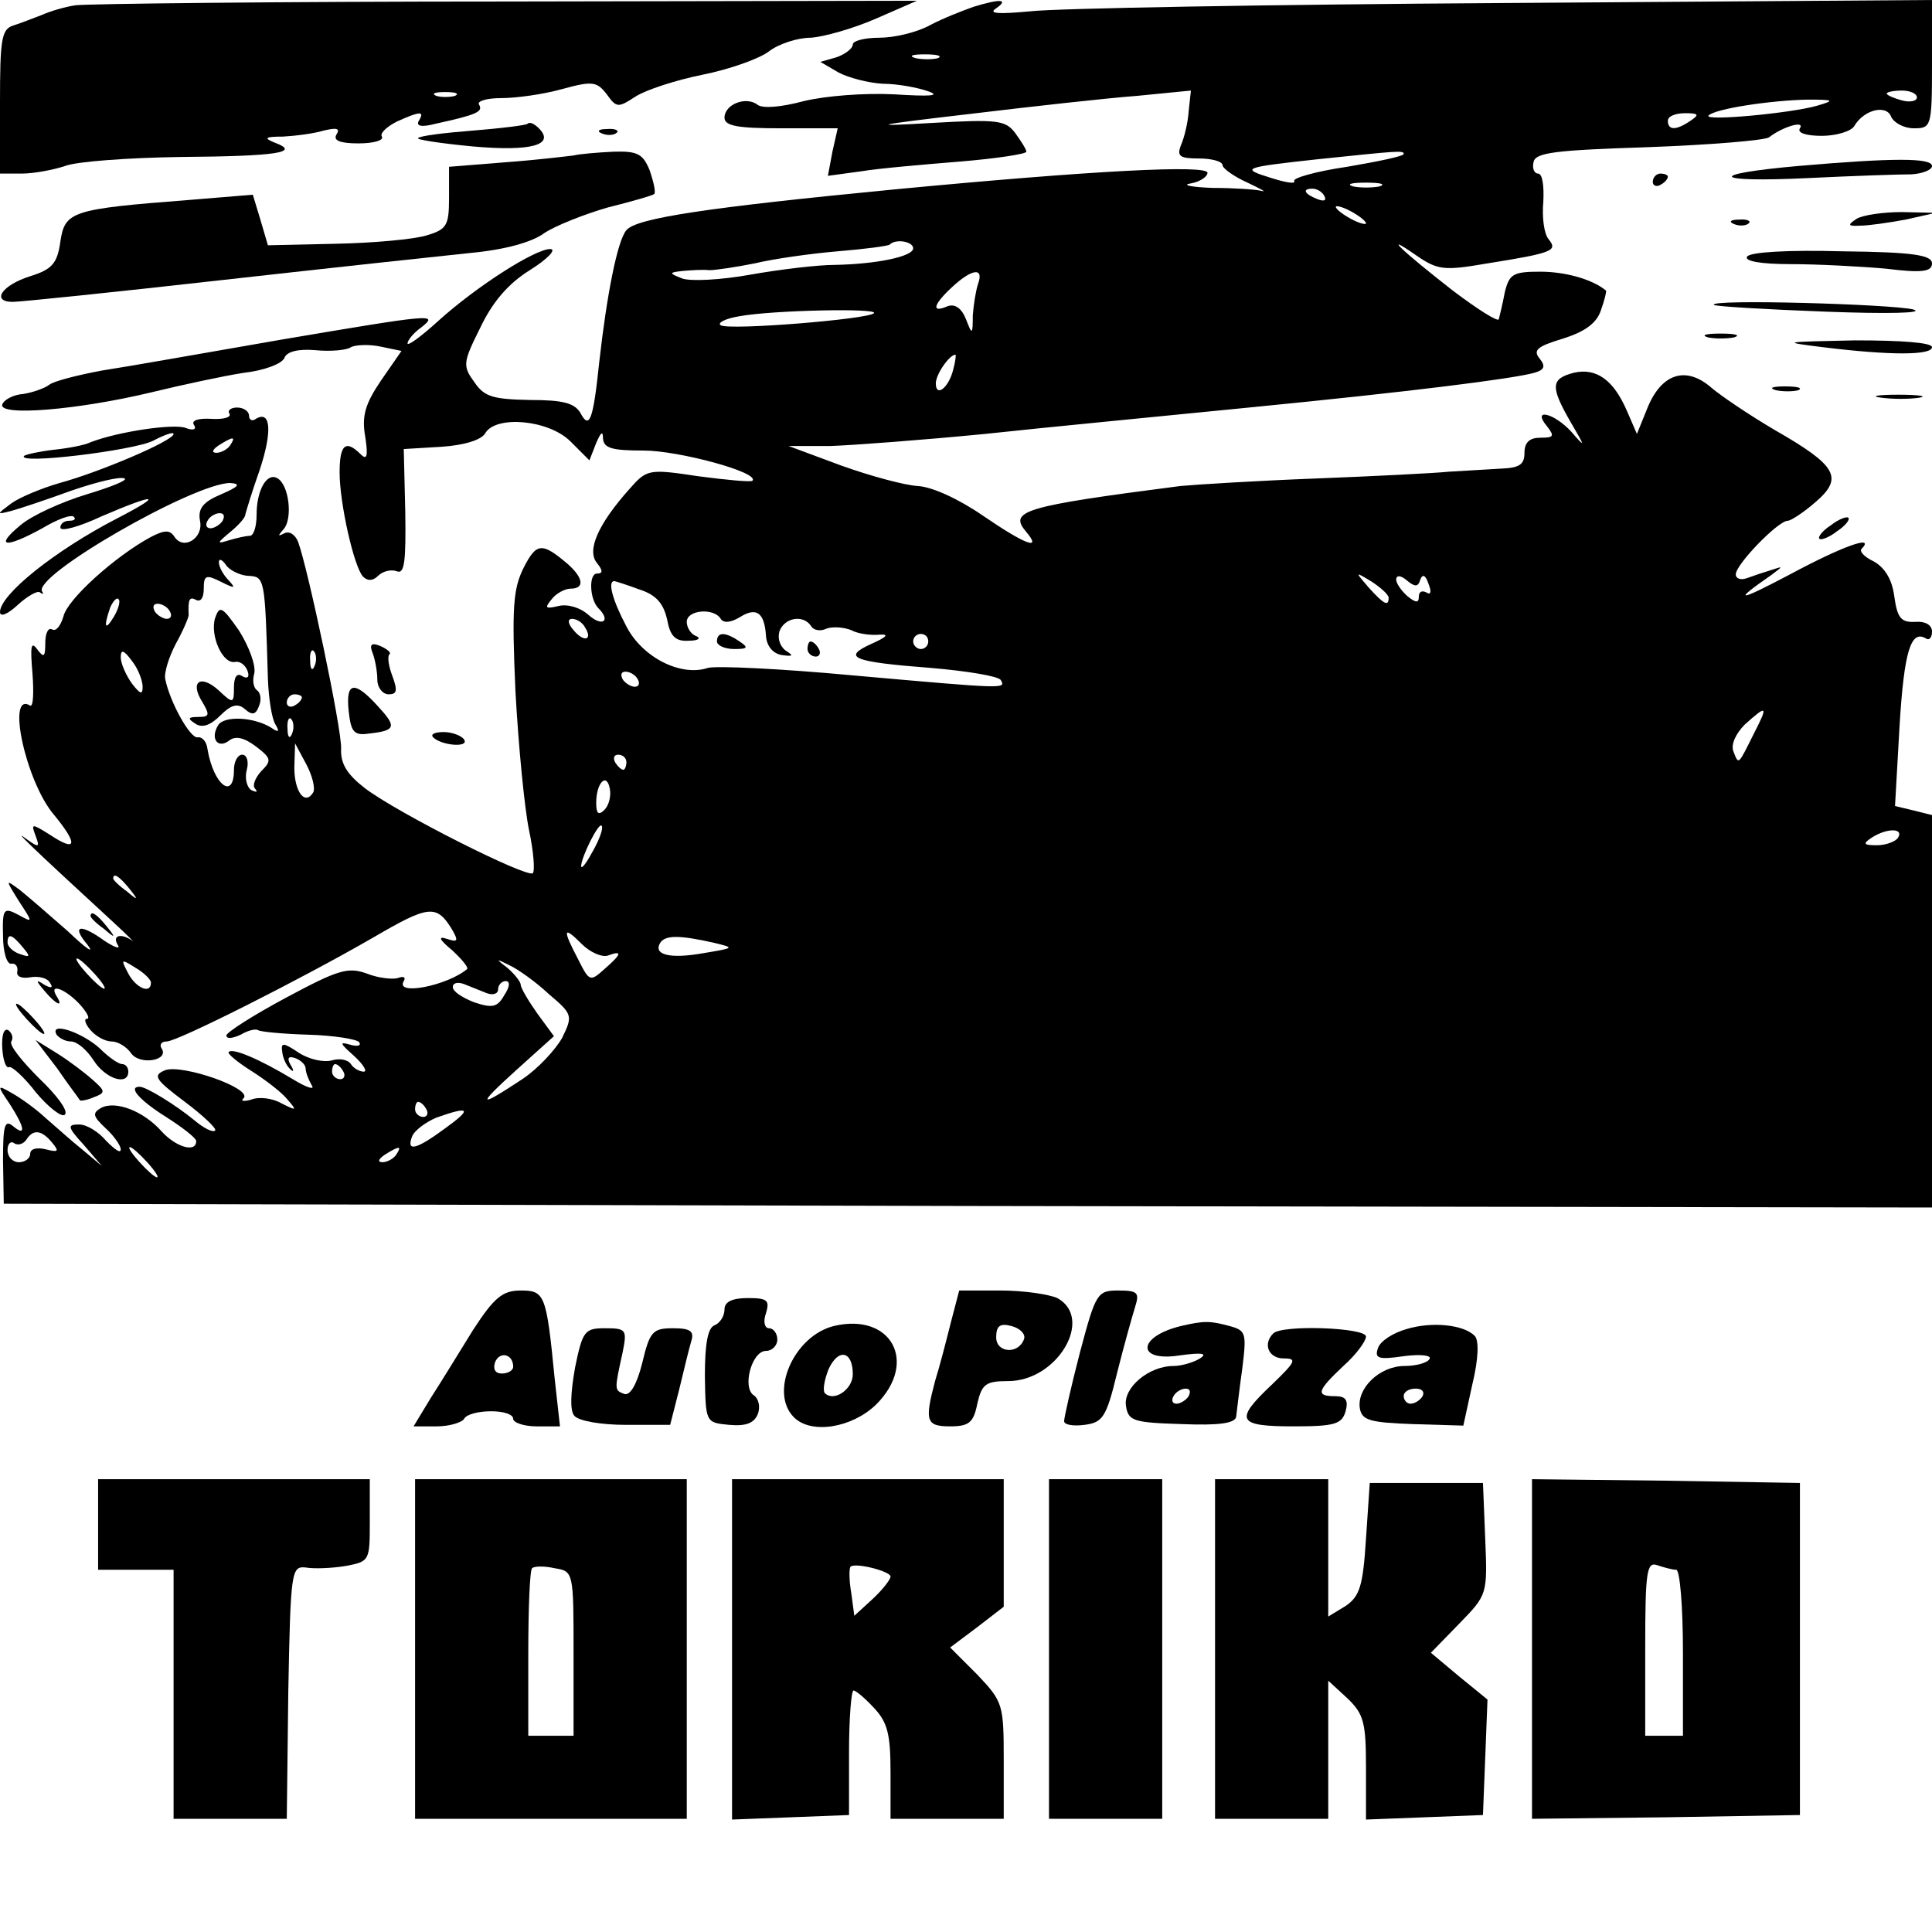 <?xml version="1.0" standalone="no"?>
<!DOCTYPE svg PUBLIC "-//W3C//DTD SVG 20010904//EN"
 "http://www.w3.org/TR/2001/REC-SVG-20010904/DTD/svg10.dtd">
<svg version="1.0" xmlns="http://www.w3.org/2000/svg"
 width="256pt" height="256pt" viewBox="0 0 256 256"
 preserveAspectRatio="xMidYMid meet">
<g transform="translate(0,256) scale(0.1,-0.1)"
fill="#000000" stroke="none">
<path d="M100 2553 c-14 -2 -34 -8 -45 -13 -11 -4 -28 -11 -38 -14 -15 -5 -17
-19 -17 -101 l0 -95 29 0 c16 0 42 5 57 10 15 6 84 11 153 12 129 1 160 6 125
19 -15 6 -13 8 11 8 17 1 41 4 54 8 17 4 22 3 17 -5 -5 -8 4 -12 29 -12 20 0
34 4 31 9 -3 4 6 13 20 20 31 14 37 14 29 1 -4 -7 3 -9 22 -4 55 12 63 16 58
25 -4 5 10 9 29 9 20 0 56 5 81 12 40 11 46 10 59 -7 13 -18 15 -18 38 -3 14
9 54 22 89 29 35 7 75 21 88 31 13 10 38 18 55 18 17 1 56 12 86 25 l55 24
-545 -1 c-300 0 -556 -3 -570 -5z m503 -120 c-7 -2 -19 -2 -25 0 -7 3 -2 5 12
5 14 0 19 -2 13 -5z"/>
<path d="M1290 2551 c-14 -5 -40 -15 -57 -24 -18 -10 -48 -17 -68 -17 -19 0
-35 -4 -35 -9 0 -5 -10 -13 -22 -17 l-21 -6 24 -14 c13 -7 40 -14 59 -15 19 0
46 -5 60 -10 17 -6 3 -7 -45 -4 -40 2 -91 -2 -120 -9 -30 -8 -54 -10 -61 -5
-15 12 -44 1 -44 -17 0 -11 18 -14 75 -14 l75 0 -7 -31 -6 -32 44 6 c24 4 83
9 132 13 48 4 87 10 87 13 0 3 -7 14 -15 25 -13 17 -24 18 -112 13 -84 -5 -77
-3 52 12 83 10 182 21 222 24 l71 7 -3 -28 c-1 -15 -6 -35 -10 -44 -6 -15 -2
-18 24 -18 17 0 31 -4 31 -9 0 -4 15 -15 33 -23 17 -8 26 -13 19 -11 -8 2 -37
4 -65 4 -29 1 -42 4 -29 6 12 2 22 9 22 14 0 11 -153 3 -415 -22 -248 -24
-342 -38 -355 -54 -12 -14 -26 -86 -36 -175 -8 -77 -13 -90 -25 -67 -8 13 -23
17 -67 17 -48 1 -60 4 -73 23 -16 22 -16 26 7 72 16 34 37 59 66 77 24 15 36
28 27 28 -20 0 -97 -49 -148 -95 -23 -21 -41 -34 -41 -30 0 4 8 14 18 21 24
19 16 18 -185 -16 -98 -17 -205 -36 -238 -41 -32 -6 -64 -14 -70 -19 -5 -4
-21 -10 -34 -12 -14 -1 -26 -8 -28 -14 -5 -16 101 -7 197 16 41 10 97 22 123
26 27 3 51 12 54 20 3 8 18 12 41 10 20 -2 42 0 47 4 6 3 23 4 38 1 l29 -6
-27 -39 c-21 -31 -26 -47 -21 -75 4 -26 2 -31 -6 -23 -20 20 -28 13 -28 -24 0
-41 19 -125 31 -138 6 -6 13 -6 20 1 6 6 17 9 25 6 10 -4 12 13 11 79 l-2 83
50 3 c30 2 53 9 58 18 14 24 84 18 113 -11 l25 -25 9 23 c6 14 9 17 9 6 1 -13
12 -16 54 -16 46 0 154 -29 144 -40 -2 -2 -34 1 -72 6 -66 10 -68 9 -91 -17
-41 -46 -57 -81 -43 -98 8 -10 8 -14 0 -14 -11 0 -10 -34 2 -46 17 -17 5 -25
-13 -9 -11 10 -28 15 -40 12 -17 -4 -19 -3 -9 9 6 8 18 14 25 14 19 0 17 14
-3 32 -35 30 -42 29 -59 -4 -14 -28 -16 -52 -11 -164 4 -73 12 -155 18 -184 6
-28 8 -54 5 -57 -7 -7 -180 80 -223 113 -23 18 -32 32 -31 52 1 26 -44 239
-57 274 -4 10 -12 15 -19 11 -8 -4 -8 -3 0 6 12 14 7 58 -8 67 -14 9 -28 -15
-28 -48 0 -16 -4 -28 -9 -28 -5 0 -18 -3 -28 -6 -16 -5 -16 -4 2 11 11 9 20
19 20 23 1 4 9 31 19 59 17 51 15 80 -5 68 -5 -4 -9 -1 -9 4 0 6 -7 11 -16 11
-8 0 -13 -4 -10 -8 3 -5 -8 -8 -24 -7 -17 1 -27 -2 -23 -8 4 -6 -1 -8 -11 -4
-16 6 -90 -5 -126 -19 -8 -4 -30 -8 -49 -10 -18 -2 -36 -6 -39 -8 -11 -12 145
7 171 20 15 8 27 12 27 9 0 -9 -99 -51 -151 -65 -24 -7 -53 -19 -64 -27 -20
-15 -20 -15 0 -10 11 3 47 15 80 27 32 11 64 19 70 16 5 -2 -17 -11 -50 -21
-33 -10 -73 -28 -88 -41 -35 -29 -20 -31 29 -4 20 12 39 19 42 15 3 -3 0 -5
-6 -5 -7 0 -12 -4 -12 -9 0 -6 25 1 55 15 72 31 84 30 20 -3 -83 -43 -155
-101 -155 -124 0 -7 10 -3 23 9 13 12 27 20 30 17 4 -3 5 -2 3 1 -15 20 201
144 249 144 15 -1 11 -5 -12 -15 -24 -10 -31 -19 -28 -35 5 -23 -22 -40 -34
-21 -6 9 -13 9 -32 -1 -46 -25 -110 -82 -115 -105 -4 -13 -10 -20 -15 -17 -5
3 -9 -5 -9 -18 0 -19 -2 -20 -11 -8 -8 11 -9 3 -6 -32 2 -26 1 -45 -3 -43 -32
20 -6 -100 31 -144 33 -40 31 -51 -5 -27 -24 15 -25 15 -19 -1 6 -16 5 -17
-13 -4 -17 13 2 -6 114 -109 21 -19 33 -32 28 -27 -15 11 -28 8 -20 -5 4 -6
-3 -4 -17 5 -33 24 -45 21 -23 -5 10 -13 -2 -5 -26 18 -25 22 -54 47 -64 55
-19 14 -19 14 -1 -15 19 -29 19 -29 -1 -18 -19 10 -21 8 -20 -28 0 -21 5 -38
11 -37 5 1 9 -3 8 -10 -2 -7 6 -10 17 -8 11 2 23 -1 26 -7 5 -7 2 -8 -7 -3
-12 8 -12 6 0 -8 15 -18 26 -23 16 -7 -11 18 11 10 30 -10 10 -11 15 -20 10
-20 -4 0 -2 -7 5 -15 7 -8 19 -15 28 -15 8 0 20 -7 26 -16 12 -16 51 -9 40 7
-3 5 0 9 7 9 14 0 177 82 274 138 72 42 83 44 103 12 10 -17 9 -19 -6 -14 -12
4 -10 -1 7 -15 13 -12 22 -23 20 -25 -26 -22 -96 -36 -84 -16 3 5 0 7 -8 4 -7
-2 -26 0 -41 6 -25 9 -38 5 -107 -32 -43 -23 -79 -46 -79 -50 0 -5 8 -4 19 1
10 6 20 8 23 6 2 -2 32 -5 66 -6 35 -1 65 -6 68 -10 3 -5 -3 -6 -13 -3 -14 4
-12 1 6 -15 13 -12 18 -21 13 -21 -6 0 -14 5 -17 10 -4 6 -15 8 -25 5 -11 -3
-30 1 -44 10 -21 14 -24 14 -22 1 1 -9 6 -19 11 -23 4 -4 5 -2 0 6 -5 9 -3 12
6 9 8 -3 14 -9 14 -14 0 -5 4 -15 8 -22 5 -7 -7 -3 -25 8 -43 26 -80 42 -85
36 -2 -2 11 -13 30 -25 19 -12 41 -29 48 -38 13 -15 12 -15 -8 -5 -12 7 -30 9
-40 5 -10 -3 -15 -2 -10 2 11 13 -81 45 -104 37 -17 -7 -14 -12 26 -42 24 -18
43 -36 40 -38 -3 -3 -15 3 -28 14 -23 19 -63 44 -72 44 -16 0 0 -18 35 -40 22
-14 40 -28 40 -32 0 -16 -27 -8 -46 13 -24 27 -61 41 -80 31 -12 -7 -11 -11 6
-27 11 -10 20 -23 20 -28 0 -6 -8 0 -19 11 -10 12 -26 22 -36 22 -16 0 -16 -3
6 -27 l24 -28 -25 21 c-14 11 -36 31 -50 43 -14 13 -34 27 -45 33 -19 11 -19
10 -2 -15 20 -31 22 -44 4 -29 -11 9 -13 0 -13 -46 l1 -57 1278 -3 1277 -2 0
260 0 260 -24 6 -25 6 6 106 c6 99 15 128 35 116 4 -3 8 1 8 9 0 9 -9 14 -22
13 -19 -1 -24 5 -28 34 -3 23 -13 38 -27 46 -13 6 -20 14 -16 17 18 19 -26 3
-95 -34 -70 -37 -77 -37 -25 -1 16 12 16 12 1 7 -10 -3 -25 -8 -33 -11 -8 -3
-15 -1 -15 5 0 13 56 71 69 71 4 0 21 11 37 25 37 32 28 48 -54 95 -34 20 -71
45 -84 56 -33 29 -65 20 -84 -24 l-15 -37 -13 30 c-18 42 -41 58 -71 51 -30
-8 -31 -18 -4 -65 20 -34 20 -35 1 -13 -23 25 -53 32 -32 7 10 -13 9 -15 -9
-15 -14 0 -21 -6 -21 -20 0 -16 -7 -20 -32 -21 -18 -1 -49 -3 -68 -4 -19 -2
-99 -6 -176 -9 -78 -3 -159 -8 -180 -10 -209 -27 -228 -33 -204 -61 21 -25 -1
-17 -58 22 -32 22 -67 38 -86 39 -17 1 -62 13 -101 27 l-70 26 55 0 c30 1 123
8 205 16 83 9 240 24 350 35 214 21 349 38 378 46 14 4 15 9 7 19 -9 11 -3 16
30 26 29 9 45 20 51 37 5 14 8 26 7 27 -18 15 -54 25 -87 25 -36 0 -41 -3 -47
-27 -3 -16 -7 -32 -8 -36 -1 -4 -28 13 -61 38 -68 53 -95 79 -49 47 29 -20 37
-21 95 -11 88 14 93 17 81 32 -6 7 -9 29 -7 50 1 20 -1 37 -7 37 -5 0 -8 7 -6
15 2 13 29 16 152 20 82 3 154 9 160 13 18 14 48 23 41 12 -4 -6 8 -10 29 -10
19 0 39 6 43 13 13 22 43 29 49 12 4 -8 17 -15 30 -15 23 0 24 2 24 85 l0 85
-567 -4 c-313 -2 -595 -7 -628 -11 -43 -4 -56 -3 -45 4 17 12 6 13 -30 2z
m-47 -68 c-7 -2 -21 -2 -30 0 -10 3 -4 5 12 5 17 0 24 -2 18 -5z m1297 -52 c0
-5 -9 -7 -20 -4 -11 3 -20 7 -20 9 0 2 9 4 20 4 11 0 20 -4 20 -9z m-132 -11
c-34 -10 -152 -21 -144 -13 9 9 82 20 131 21 35 0 37 -1 13 -8z m-168 -20
c-19 -13 -30 -13 -30 0 0 6 10 10 23 10 18 0 19 -2 7 -10z m-380 -44 c0 -3
-34 -10 -75 -17 -41 -6 -73 -15 -70 -19 2 -4 -11 -2 -30 4 -42 13 -39 14 61
25 106 11 114 12 114 7z m-32 -43 c-10 -2 -26 -2 -35 0 -10 3 -2 5 17 5 19 0
27 -2 18 -5z m-73 -13 c3 -6 -1 -7 -9 -4 -18 7 -21 14 -7 14 6 0 13 -4 16 -10z
m55 -36 c0 -2 -9 0 -20 6 -11 6 -20 13 -20 16 0 2 9 0 20 -6 11 -6 20 -13 20
-16z m-600 -33 c0 -11 -49 -21 -104 -22 -22 0 -73 -6 -112 -13 -39 -7 -79 -9
-90 -5 -18 7 -18 8 1 10 11 1 27 2 35 1 8 0 35 4 60 9 25 6 74 13 110 16 36 3
67 7 69 9 8 8 31 4 31 -5z m86 -47 c-3 -9 -6 -28 -7 -42 0 -26 -1 -26 -9 -5
-6 15 -15 21 -25 17 -21 -9 -19 2 7 26 26 24 42 26 34 4z m-138 -39 c-7 -8
-192 -23 -203 -16 -5 3 6 9 25 12 43 8 185 11 178 4z m105 -75 c-6 -24 -23
-37 -23 -18 0 12 18 38 26 38 1 0 0 -9 -3 -20z m-958 -100 c-3 -5 -12 -10 -18
-10 -7 0 -6 4 3 10 19 12 23 12 15 0z m-10 -100 c-3 -5 -11 -10 -16 -10 -6 0
-7 5 -4 10 3 6 11 10 16 10 6 0 7 -4 4 -10z m33 -73 c23 -1 23 -1 27 -137 1
-25 5 -52 10 -60 6 -10 4 -11 -6 -4 -23 14 -62 16 -70 3 -11 -18 0 -32 15 -20
8 6 19 4 35 -8 21 -16 21 -19 7 -33 -8 -9 -12 -19 -8 -23 4 -5 2 -5 -5 -2 -6
4 -9 16 -6 27 3 11 0 20 -6 20 -6 0 -11 -9 -11 -20 0 -41 -27 -20 -35 27 -1
10 -7 17 -13 16 -10 -2 -37 47 -43 77 -2 8 5 30 14 47 10 18 17 35 17 38 -1
21 1 25 10 20 6 -3 10 3 10 15 0 18 3 19 23 9 18 -9 20 -9 10 2 -7 7 -13 18
-13 24 0 5 4 4 9 -3 4 -7 18 -14 29 -15z m1512 -29 c0 -12 -6 -9 -26 13 -19
22 -19 22 4 8 12 -8 22 -17 22 -21z m42 24 c3 8 7 6 11 -6 4 -10 3 -15 -3 -11
-6 3 -10 1 -10 -6 0 -8 -4 -8 -15 1 -8 7 -15 17 -15 22 0 6 6 6 14 -1 11 -9
15 -9 18 1z m-1035 -13 c22 -7 32 -18 37 -40 4 -22 11 -29 28 -28 13 0 17 3
11 6 -7 2 -13 11 -13 19 0 16 36 19 45 4 4 -6 13 -5 25 2 22 14 33 7 35 -25 1
-13 9 -23 21 -25 15 -2 16 -1 5 6 -8 6 -11 17 -8 26 7 18 32 22 42 6 3 -5 12
-7 20 -3 8 3 23 2 33 -2 9 -5 26 -7 37 -6 14 1 10 -3 -10 -12 -40 -18 -26 -24
78 -32 48 -4 90 -11 93 -16 7 -12 8 -12 -195 6 -96 9 -182 13 -193 10 -36 -12
-87 14 -108 55 -19 36 -25 60 -16 60 1 0 17 -5 33 -11z m-696 -36 c-12 -20
-14 -14 -5 12 4 9 9 14 11 11 3 -2 0 -13 -6 -23z m74 7 c3 -5 2 -10 -4 -10 -5
0 -13 5 -16 10 -3 6 -2 10 4 10 5 0 13 -4 16 -10z m550 -21 c11 -17 -1 -21
-15 -4 -8 9 -8 15 -2 15 6 0 14 -5 17 -11z m455 -19 c0 -5 -4 -10 -10 -10 -5
0 -10 5 -10 10 0 6 5 10 10 10 6 0 10 -4 10 -10z m-1041 -60 c0 -11 -3 -10
-14 4 -8 11 -15 27 -15 35 0 11 4 10 15 -5 8 -10 14 -26 14 -34z m228 28 c-3
-8 -6 -5 -6 6 -1 11 2 17 5 13 3 -3 4 -12 1 -19z m428 -18 c3 -5 2 -10 -4 -10
-5 0 -13 5 -16 10 -3 6 -2 10 4 10 5 0 13 -4 16 -10z m-445 -24 c0 -3 -4 -8
-10 -11 -5 -3 -10 -1 -10 4 0 6 5 11 10 11 6 0 10 -2 10 -4z m1924 -48 c-21
-42 -20 -42 -27 -24 -4 9 3 24 15 36 30 27 31 25 12 -12z m-1937 0 c-3 -8 -6
-5 -6 6 -1 11 2 17 5 13 3 -3 4 -12 1 -19z m28 -78 c-11 -18 -25 1 -25 33 l1
32 15 -28 c8 -15 12 -32 9 -37z m415 40 c0 -5 -2 -10 -4 -10 -3 0 -8 5 -11 10
-3 6 -1 10 4 10 6 0 11 -4 11 -10z m-29 -63 c-8 -8 -11 -5 -11 9 0 27 14 41
18 19 2 -9 -1 -22 -7 -28z m-15 -54 c-8 -15 -15 -25 -16 -21 0 12 23 58 27 54
3 -2 -2 -17 -11 -33z m1729 17 c-3 -5 -16 -10 -28 -10 -18 0 -19 2 -7 10 20
13 43 13 35 0z m-2344 -67 c13 -16 12 -17 -3 -4 -10 7 -18 15 -18 17 0 8 8 3
21 -13z m635 -89 c19 7 18 2 -5 -18 -19 -17 -20 -17 -35 13 -21 40 -20 45 5
20 11 -11 27 -18 35 -15z m-776 11 c11 -13 10 -14 -4 -9 -9 3 -16 10 -16 15 0
13 6 11 20 -6z m915 6 c29 -7 29 -7 -13 -14 -45 -8 -67 -2 -57 14 7 10 25 10
70 0z m-820 -41 c10 -11 16 -20 13 -20 -3 0 -13 9 -23 20 -10 11 -16 20 -13
20 3 0 13 -9 23 -20z m75 -12 c0 -16 -20 -7 -30 12 -10 19 -10 20 9 8 12 -7
21 -16 21 -20z m527 -15 c32 -27 32 -29 18 -58 -9 -16 -32 -41 -53 -55 -59
-39 -61 -36 -8 12 l50 45 -22 30 c-12 17 -22 34 -22 38 0 4 -8 14 -17 22 -17
13 -16 13 2 4 11 -5 35 -22 52 -38z m-82 1 c8 -3 15 -1 15 5 0 6 5 11 10 11 6
0 6 -7 -2 -19 -9 -16 -16 -17 -40 -9 -15 6 -28 14 -28 20 0 6 7 7 15 4 8 -3
22 -9 30 -12z m-190 -104 c3 -5 1 -10 -4 -10 -6 0 -11 5 -11 10 0 6 2 10 4 10
3 0 8 -4 11 -10z m110 -50 c3 -5 1 -10 -4 -10 -6 0 -11 5 -11 10 0 6 2 10 4
10 3 0 8 -4 11 -10z m25 -25 c-38 -28 -52 -32 -44 -11 3 8 18 19 32 25 45 16
48 12 12 -14z m-521 -19 c10 -12 8 -13 -8 -9 -12 3 -21 1 -21 -6 0 -6 -7 -11
-15 -11 -8 0 -15 7 -15 16 0 8 4 13 9 9 5 -3 12 -1 16 5 9 14 20 13 34 -4z
m126 -26 c10 -11 16 -20 13 -20 -3 0 -13 9 -23 20 -10 11 -16 20 -13 20 3 0
13 -9 23 -20z m330 10 c-3 -5 -12 -10 -18 -10 -7 0 -6 4 3 10 19 12 23 12 15
0z"/>
<path d="M285 1741 c-7 -23 10 -62 27 -58 6 1 13 -4 16 -12 3 -8 0 -11 -7 -7
-7 5 -11 -1 -11 -15 0 -21 -1 -22 -20 -4 -24 22 -39 12 -22 -15 10 -17 10 -20
-5 -20 -14 0 -15 -2 -4 -9 9 -6 20 -2 33 11 14 14 23 17 33 8 9 -8 14 -7 18 4
4 9 2 18 -2 21 -5 3 -7 13 -4 23 2 11 -7 35 -20 56 -23 33 -26 34 -32 17z"/>
<path d="M950 1710 c0 -5 10 -10 23 -10 18 0 19 2 7 10 -19 13 -30 13 -30 0z"/>
<path d="M1070 1700 c0 -5 5 -10 11 -10 5 0 7 5 4 10 -3 6 -8 10 -11 10 -2 0
-4 -4 -4 -10z"/>
<path d="M699 2396 c-2 -2 -35 -6 -72 -9 -38 -3 -71 -7 -73 -10 -3 -2 30 -7
72 -11 78 -7 110 2 88 24 -6 6 -12 9 -15 6z"/>
<path d="M798 2383 c7 -3 16 -2 19 1 4 3 -2 6 -13 5 -11 0 -14 -3 -6 -6z"/>
<path d="M760 2354 c-8 -1 -49 -6 -90 -9 l-75 -6 0 -41 c0 -37 -3 -42 -30 -50
-16 -5 -70 -10 -120 -11 l-90 -2 -10 34 -10 33 -85 -7 c-155 -12 -164 -15
-170 -55 -4 -29 -11 -37 -40 -46 -38 -12 -52 -34 -23 -34 10 0 136 13 278 29
143 16 291 32 330 36 43 4 80 14 96 26 15 10 53 25 84 34 32 8 60 16 62 18 2
3 -1 16 -6 31 -9 22 -16 26 -48 25 -21 -1 -45 -3 -53 -5z"/>
<path d="M2382 2340 c-123 -11 -113 -22 13 -16 61 3 122 5 138 5 15 1 27 6 27
11 0 11 -51 11 -178 0z"/>
<path d="M2190 2319 c0 -5 5 -7 10 -4 6 3 10 8 10 11 0 2 -4 4 -10 4 -5 0 -10
-5 -10 -11z"/>
<path d="M2460 2270 c-12 -8 -12 -10 5 -9 11 0 38 4 60 8 l40 9 -45 1 c-25 0
-52 -4 -60 -9z"/>
<path d="M2298 2263 c7 -3 16 -2 19 1 4 3 -2 6 -13 5 -11 0 -14 -3 -6 -6z"/>
<path d="M2315 2220 c-4 -6 18 -10 58 -10 35 0 92 -3 126 -6 48 -6 61 -4 61 7
0 11 -25 15 -119 16 -72 2 -122 -1 -126 -7z"/>
<path d="M2271 2156 c2 -2 69 -6 149 -9 80 -3 132 -2 115 3 -29 7 -272 14
-264 6z"/>
<path d="M2263 2113 c9 -2 25 -2 35 0 9 3 1 5 -18 5 -19 0 -27 -2 -17 -5z"/>
<path d="M2415 2100 c89 -11 145 -11 145 0 0 6 -40 9 -102 9 -96 -2 -99 -2
-43 -9z"/>
<path d="M2353 2043 c9 -2 23 -2 30 0 6 3 -1 5 -18 5 -16 0 -22 -2 -12 -5z"/>
<path d="M2493 2033 c15 -2 37 -2 50 0 12 2 0 4 -28 4 -27 0 -38 -2 -22 -4z"/>
<path d="M2426 1864 c-11 -7 -18 -16 -15 -18 2 -2 13 2 23 10 11 7 18 16 15
18 -2 2 -13 -2 -23 -10z"/>
<path d="M494 1694 c3 -8 6 -24 6 -35 0 -10 7 -19 15 -19 11 0 12 5 5 24 -5
13 -7 26 -4 29 3 2 -3 7 -12 11 -12 5 -15 2 -10 -10z"/>
<path d="M462 1618 c3 -28 7 -33 27 -30 36 4 37 9 11 37 -31 34 -42 31 -38 -7z"/>
<path d="M574 1583 c11 -11 48 -14 41 -3 -3 5 -16 10 -27 10 -12 0 -18 -3 -14
-7z"/>
<path d="M120 1346 c0 -2 8 -10 18 -17 15 -13 16 -12 3 4 -13 16 -21 21 -21
13z"/>
<path d="M35 1210 c10 -11 20 -20 23 -20 3 0 -3 9 -13 20 -10 11 -20 20 -23
20 -3 0 3 -9 13 -20z"/>
<path d="M3 1171 c1 -16 5 -27 9 -25 3 2 20 -13 36 -34 17 -20 34 -33 38 -29
5 5 -11 26 -34 48 -23 23 -40 44 -37 49 3 5 1 11 -4 15 -6 3 -9 -7 -8 -24z"/>
<path d="M75 1189 c4 -5 12 -9 19 -9 8 0 21 -11 30 -25 16 -25 46 -34 46 -15
0 6 -4 10 -8 10 -5 0 -18 9 -30 21 -23 21 -67 36 -57 18z"/>
<path d="M76 1144 c15 -22 29 -40 30 -42 0 -1 9 0 18 4 16 6 16 8 -1 23 -10 9
-31 25 -47 35 l-29 18 29 -38z"/>
<path d="M627 798 c-18 -29 -43 -70 -56 -90 l-23 -38 31 0 c16 0 33 5 36 10 3
6 19 10 36 10 16 0 29 -4 29 -10 0 -5 14 -10 31 -10 l31 0 -7 63 c-11 112 -13
117 -45 117 -24 0 -35 -9 -63 -52z m53 -49 c0 -5 -7 -9 -15 -9 -9 0 -12 6 -9
15 6 15 24 11 24 -6z"/>
<path d="M1260 808 c-6 -24 -15 -59 -21 -78 -14 -53 -12 -60 20 -60 25 0 31 5
36 30 6 26 11 30 41 30 65 0 114 83 65 110 -11 5 -45 10 -75 10 l-55 0 -11
-42z m97 -22 c-7 -21 -37 -19 -37 2 0 15 5 19 20 15 12 -3 19 -11 17 -17z"/>
<path d="M1431 768 c-12 -46 -21 -87 -21 -91 0 -5 12 -7 27 -5 24 3 29 10 43
68 9 36 20 75 24 88 6 19 4 22 -22 22 -28 0 -30 -3 -51 -82z"/>
<path d="M960 825 c0 -9 -6 -18 -13 -21 -9 -3 -13 -24 -13 -67 1 -62 1 -62 32
-65 22 -2 33 2 38 14 4 10 1 21 -5 25 -16 10 -3 59 16 59 8 0 15 7 15 15 0 8
-5 15 -11 15 -6 0 -8 9 -4 20 5 17 2 20 -24 20 -21 0 -31 -5 -31 -15z"/>
<path d="M1105 803 c-53 -13 -86 -88 -53 -121 23 -23 77 -14 109 17 56 56 20
122 -56 104z m25 -64 c0 -20 -25 -37 -37 -25 -3 3 -1 17 5 32 13 28 32 24 32
-7z"/>
<path d="M1565 803 c-58 -14 -60 -48 -2 -39 29 4 38 3 27 -4 -8 -5 -24 -10
-35 -10 -33 0 -67 -29 -63 -53 3 -20 10 -22 74 -24 49 -2 71 1 72 10 1 7 4 35
8 63 6 48 5 51 -17 57 -26 7 -34 7 -64 0z m10 -93 c-3 -5 -11 -10 -16 -10 -6
0 -7 5 -4 10 3 6 11 10 16 10 6 0 7 -4 4 -10z"/>
<path d="M1864 799 c-18 -5 -35 -16 -38 -25 -5 -14 0 -16 34 -11 23 3 38 1 34
-4 -3 -5 -18 -9 -33 -9 -33 0 -64 -30 -59 -57 3 -15 14 -18 70 -20 l67 -2 12
55 c8 33 9 58 3 64 -15 15 -57 19 -90 9z m21 -89 c-3 -5 -10 -10 -16 -10 -5 0
-9 5 -9 10 0 6 7 10 16 10 8 0 12 -4 9 -10z"/>
<path d="M762 748 c-6 -34 -7 -57 -1 -64 6 -7 36 -12 68 -12 l59 0 12 47 c6
25 13 54 16 64 4 13 -1 17 -24 17 -27 0 -31 -4 -41 -46 -7 -28 -16 -44 -24
-41 -13 5 -13 5 -2 55 6 30 5 32 -23 32 -27 0 -30 -3 -40 -52z"/>
<path d="M1687 793 c-14 -14 -6 -33 14 -33 18 0 16 -4 -15 -34 -51 -48 -47
-56 28 -56 55 0 64 3 69 20 4 15 0 20 -14 20 -26 0 -24 7 11 40 17 15 30 33
30 39 0 12 -112 16 -123 4z"/>
<path d="M130 540 l0 -60 50 0 50 0 0 -165 0 -165 75 0 75 0 2 168 c3 160 4
167 23 165 11 -2 35 -1 53 2 32 6 32 7 32 60 l0 55 -180 0 -180 0 0 -60z"/>
<path d="M550 375 l0 -225 180 0 180 0 0 225 0 225 -180 0 -180 0 0 -225z
m210 -6 l0 -109 -30 0 -30 0 0 108 c0 60 2 111 5 114 3 3 17 3 30 0 25 -4 25
-5 25 -113z"/>
<path d="M970 375 l0 -226 78 3 77 3 0 83 c0 45 3 82 6 82 3 0 15 -10 27 -23
18 -19 22 -35 22 -85 l0 -62 75 0 75 0 0 77 c0 75 -1 78 -35 114 l-36 36 36
27 35 27 0 85 0 84 -180 0 -180 0 0 -225z m210 96 c0 -4 -11 -18 -24 -30 l-24
-22 -4 30 c-3 17 -3 33 -1 35 6 6 53 -6 53 -13z"/>
<path d="M1390 375 l0 -225 75 0 75 0 0 225 0 225 -75 0 -75 0 0 -225z"/>
<path d="M1610 375 l0 -225 75 0 75 0 0 92 0 91 25 -23 c22 -21 25 -32 25 -92
l0 -69 78 3 77 3 3 76 3 77 -38 31 -37 31 37 38 c38 39 38 39 35 113 l-3 74
-75 0 -75 0 -5 -74 c-4 -62 -8 -76 -27 -89 l-23 -14 0 91 0 91 -75 0 -75 0 0
-225z"/>
<path d="M2030 375 l0 -225 178 2 177 3 0 220 0 220 -177 3 -178 2 0 -225z
m191 105 c5 0 9 -49 9 -110 l0 -110 -25 0 -25 0 0 116 c0 102 2 115 16 110 9
-3 20 -6 25 -6z"/>
</g>
</svg>
